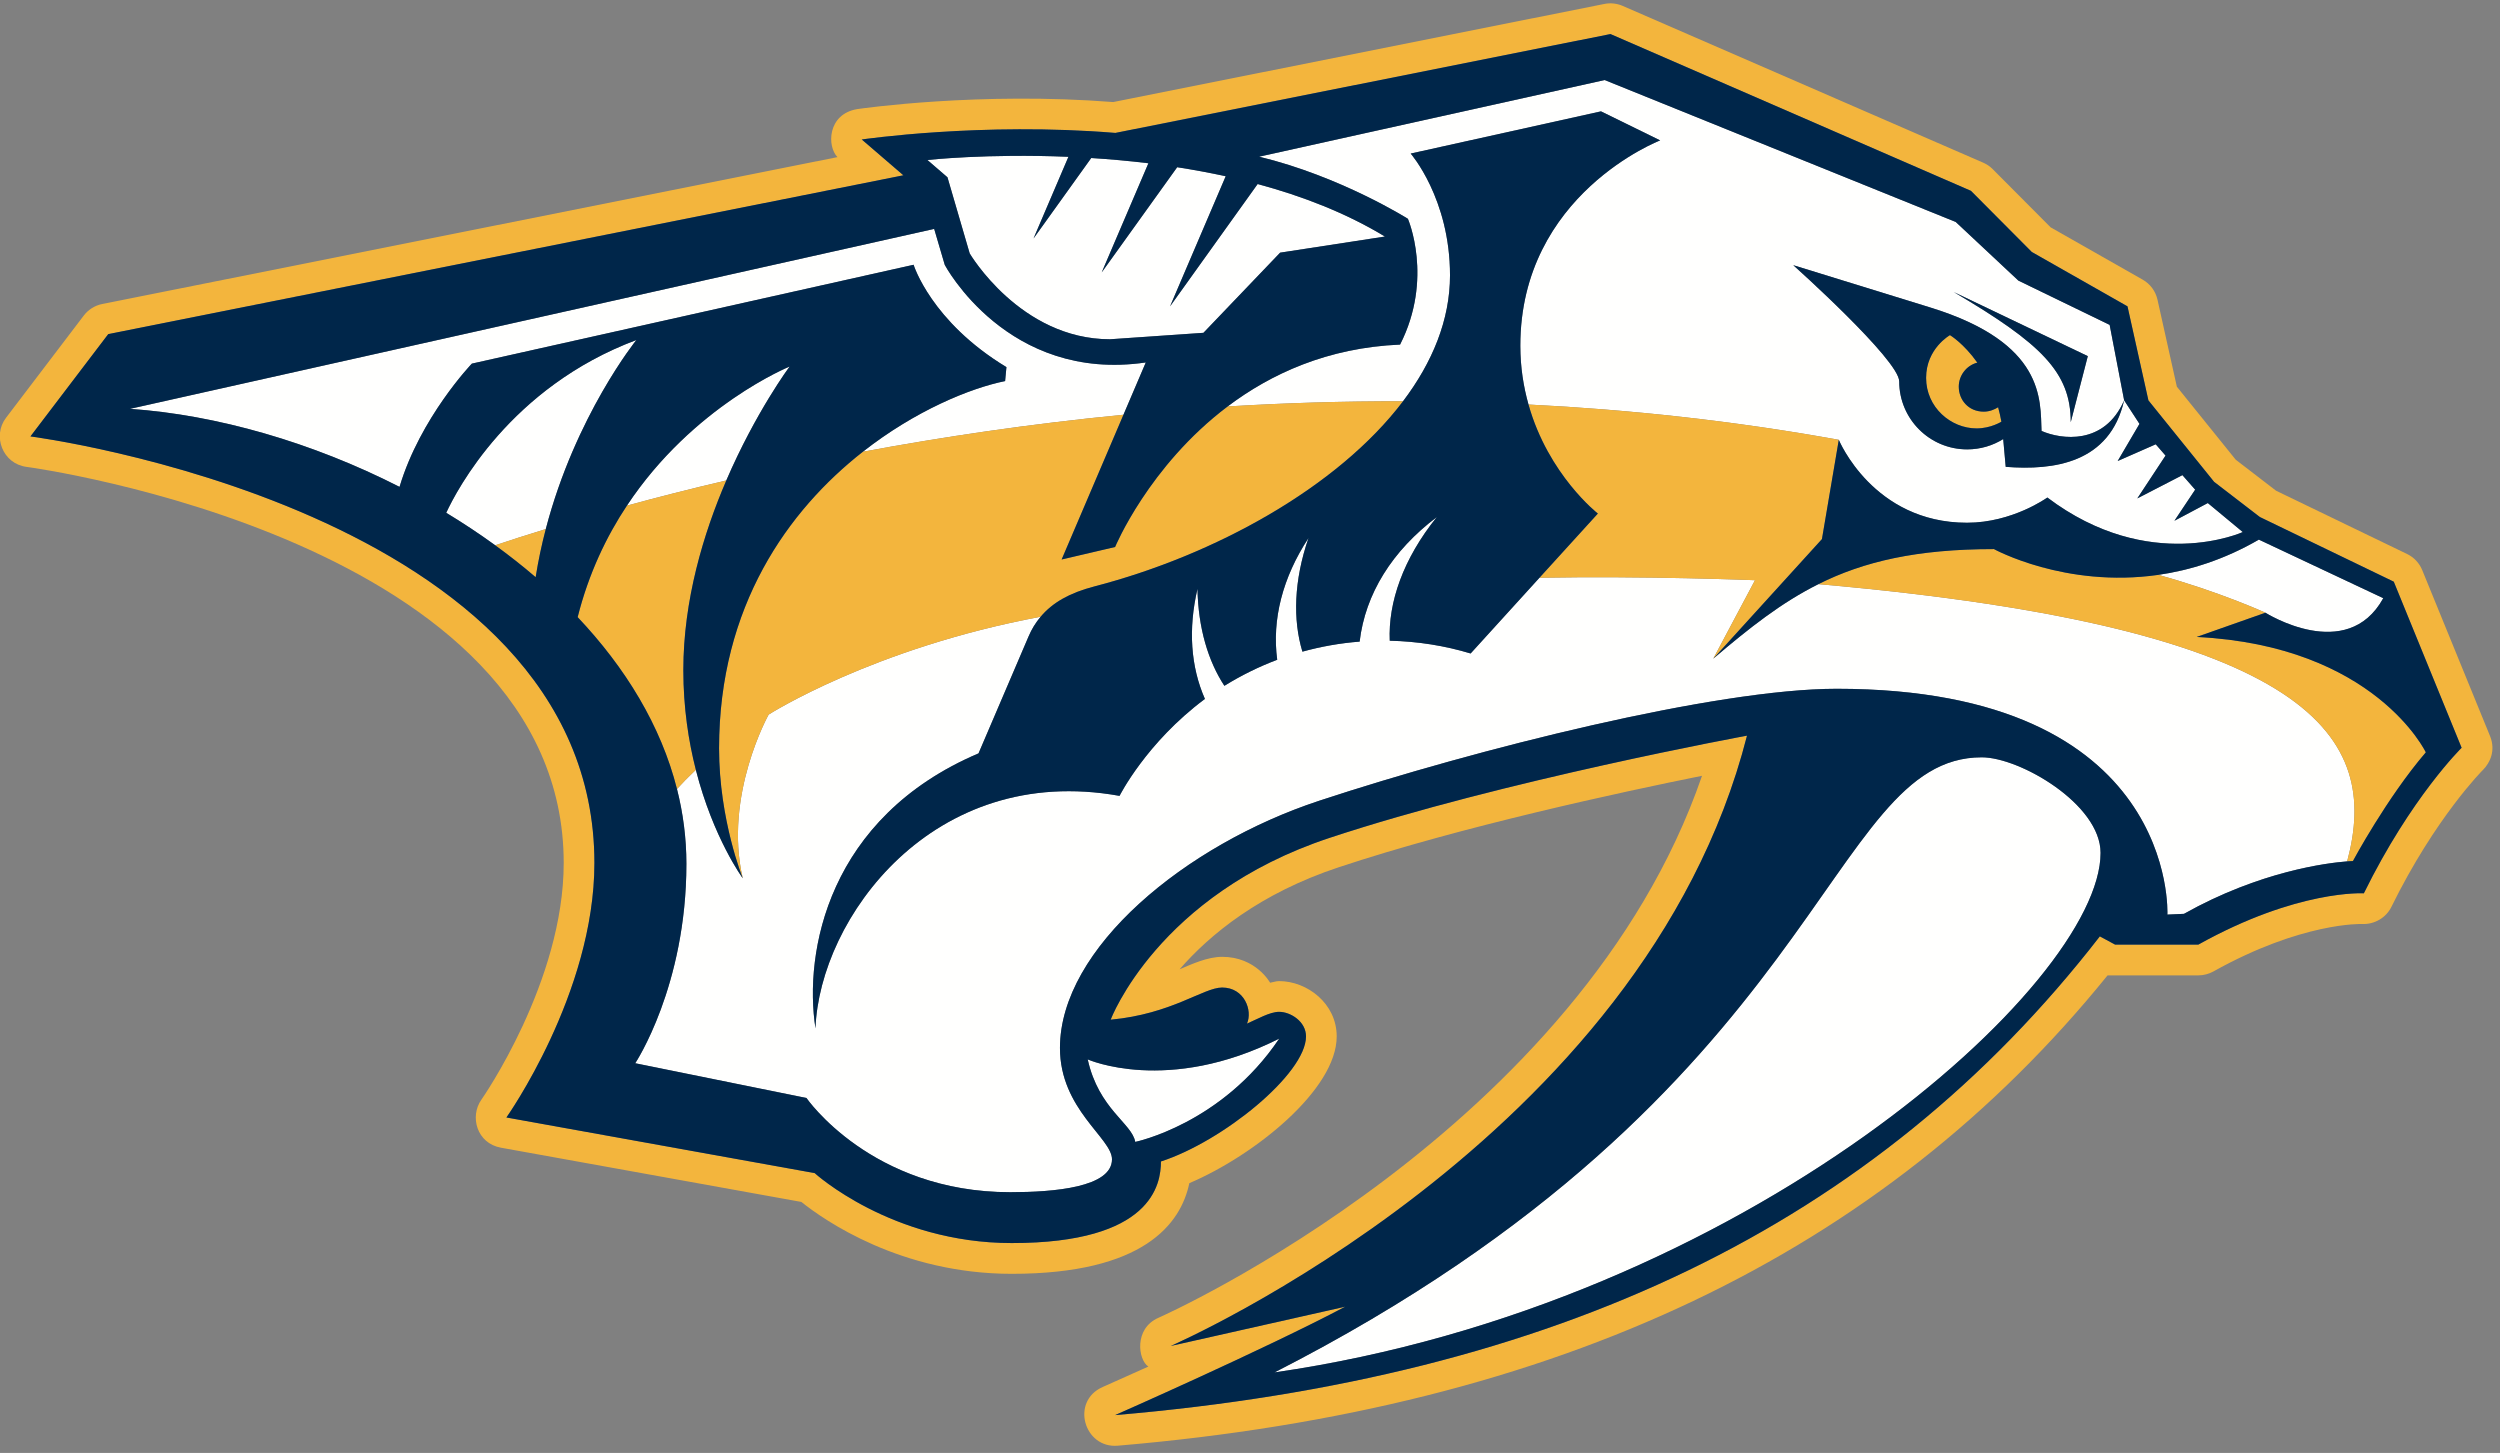 <?xml version="1.0" encoding="UTF-8"?>
<svg width="308px" height="179px" viewBox="0 0 308 179" version="1.1" xmlns="http://www.w3.org/2000/svg" xmlns:xlink="http://www.w3.org/1999/xlink">
    <rect x="0" y="0" width="308" height="179" fill="#808080" stroke="none"/>
    <!-- Generator: Sketch 52.5 (67469) - http://www.bohemiancoding.com/sketch -->
    <title>Artboard</title>
    <desc>Created with Sketch.</desc>
    <g id="Artboard" stroke="none" stroke-width="1" fill="none" fill-rule="evenodd">
        <path d="M97.281,45.158 C97.281,45.158 85.399,49.972 77.235,62.289 C80.939,61.28 85.033,60.233 89.481,59.189 C93.114,50.755 97.281,45.158 97.281,45.158" id="Fill-276" fill="#FFFFFE"></path>
        <path d="M265.901,70.824 C273.306,72.851 279.101,75.487 279.101,75.487 C279.101,75.487 289.134,81.837 293.62,73.696 L278.291,66.481 C274.002,68.964 269.795,70.264 265.901,70.824" id="Fill-277" fill="#FFFFFE"></path>
        <path d="M58.132,44.799 L112.555,32.619 C112.555,32.619 114.708,39.617 123.992,45.229 L123.83,46.948 C119.519,47.82 112.758,50.593 106.307,55.653 C116.025,53.841 126.812,52.226 138.409,51.096 L141.162,44.654 C124.091,47.159 116.396,32.635 116.396,32.635 L115.09,28.2 L16.013,50.369 C26.703,51.109 38.487,54.509 49.222,59.983 C51.783,51.431 58.132,44.799 58.132,44.799" id="Fill-278" fill="#FFFFFE"></path>
        <path d="M224.028,71.967 C219.475,74.239 215.534,77.347 211.074,81.148 L216.217,71.482 C216.217,71.482 202.651,70.934 189.661,71.179 L181.181,80.509 C178.017,79.552 174.678,79.015 171.217,78.936 C171.014,74.218 172.866,68.848 177.018,63.698 C171.522,67.842 168.202,73.157 167.508,79.046 C165.09,79.233 162.732,79.656 160.458,80.284 C159.268,76.361 159.399,71.53 161.211,66.278 C158.009,71.157 156.691,76.328 157.352,81.286 C155.074,82.142 152.899,83.222 150.845,84.493 C148.845,81.447 147.62,77.385 147.528,72.543 C146.372,77.503 146.693,82.131 148.444,86.108 C141.196,91.511 137.928,98.051 137.928,98.051 C114.897,93.9 100.958,113.17 100.467,126.693 C99.007,117.31 102.009,100.714 120.556,92.817 L126.712,78.427 C127.097,77.51 127.601,76.706 128.205,75.983 C107.52,79.843 94.697,88.036 94.697,88.036 C94.697,88.036 89.126,98.011 91.509,108.204 C91.509,108.204 87.874,103.261 85.728,94.842 C84.783,95.735 83.998,96.548 83.404,97.202 C84.159,100.18 84.564,103.261 84.564,106.426 C84.564,121.503 78.26,130.991 78.26,130.991 L99.355,135.27 C99.355,135.27 107.333,146.88 124.461,146.88 C129.879,146.88 136.998,146.279 136.998,142.823 C136.998,140.213 130.587,136.671 130.587,129.108 C130.587,116.836 146.005,104.096 162.549,98.644 C181.882,92.276 211.415,84.859 226.272,84.859 C268.41,84.859 267.021,112.678 267.021,112.678 L269.066,112.583 C278.445,107.311 286.749,106.307 289.17,106.122 C293.232,91.007 285.521,77.374 224.028,71.967" id="Fill-279" fill="#FFFFFE"></path>
        <path d="M257.219,43.875 L255.116,52.009 C255.116,45.852 251.474,42.321 240.7,35.979 L257.219,43.875 Z M172.489,42.454 C163.568,42.829 156.57,46.057 151.243,50.075 C158.225,49.65 165.446,49.42 172.854,49.435 C176.48,44.645 178.641,39.402 178.641,33.918 C178.641,24.459 173.796,18.918 173.796,18.918 L197.242,13.719 L204.533,17.297 C204.533,17.297 187.305,23.916 187.305,42.593 C187.305,45.249 187.698,47.661 188.312,49.837 C200.709,50.458 213.519,51.825 226.54,54.184 C226.54,54.184 230.747,64.403 242.337,64.403 C247.946,64.403 252.234,61.294 252.234,61.294 C264.799,70.791 276.31,65.549 276.31,65.549 L272.002,61.974 L267.887,64.162 L270.445,60.325 L268.873,58.537 L263.315,61.404 L266.795,56.128 L265.587,54.735 L260.896,56.799 L263.584,52.222 L261.694,49.317 C259.931,57.054 253.032,57.98 247.104,57.514 L246.795,54.093 C245.511,54.897 243.987,55.364 242.358,55.364 C237.73,55.364 233.982,51.613 233.982,46.992 C233.982,44.343 220.93,32.669 220.93,32.669 L237.821,37.885 C251.974,42.26 251.356,49.28 251.518,53.089 C253.901,54.139 259.269,54.908 261.694,49.317 L259.908,40.022 L248.665,34.57 L240.942,27.344 L197.693,9.861 L155.122,19.304 C165.152,21.719 173.453,26.955 173.453,26.955 C173.453,26.955 176.641,34.289 172.489,42.454 Z" id="Fill-280" fill="#FFFFFE"></path>
        <path d="M54.975,63.176 C57.051,64.43 59.064,65.766 61.005,67.177 C62.772,66.588 64.857,65.911 67.238,65.181 C70.899,51.179 78.401,41.89 78.401,41.89 C62.853,47.701 56.261,60.393 54.975,63.176" id="Fill-281" fill="#FFFFFE"></path>
        <path d="M119.466,31.219 C119.466,31.219 125.682,41.797 136.758,41.797 L148.264,41.003 L157.715,31.127 L170.623,29.141 C165.839,26.242 160.443,24.155 154.941,22.672 L144.15,37.742 L151.009,21.713 C149.004,21.277 147.005,20.908 145.029,20.603 L135.731,33.561 L141.484,20.115 C139.06,19.819 136.696,19.61 134.439,19.468 L127.328,29.382 L131.631,19.32 C121.589,18.898 114.257,19.712 114.257,19.712 L116.728,21.844 L119.466,31.219" id="Fill-282" fill="#FFFFFE"></path>
        <path d="M134.006,130.518 C135.363,136.656 139.466,138.391 139.861,140.685 C139.861,140.685 150.523,138.493 157.603,127.955 C143.813,134.895 134.006,130.518 134.006,130.518" id="Fill-283" fill="#FFFFFE"></path>
        <path d="M258.792,105.079 C258.792,99.066 248.841,93.301 244.154,93.301 C224.84,93.301 225.105,134.324 157.02,169.083 C215.007,160.705 258.792,121.261 258.792,105.079" id="Fill-284" fill="#FFFFFE"></path>
        <path d="M291.225,110.056 C291.225,110.056 283.064,109.555 270.83,116.378 L260.585,116.378 L258.699,115.363 C231.019,151.075 191.578,169.729 137.38,174.341 C137.38,174.341 155.77,166.243 165.733,160.983 L144.233,165.823 C144.233,165.823 202.5,140.552 215.233,90.631 C215.233,90.631 185.176,96.149 163.781,103.234 C142.605,110.249 136.833,125.627 136.833,125.627 C144.375,124.925 148.267,121.666 150.568,121.666 C153.309,121.666 154.346,124.501 153.625,126.109 C154.89,125.569 156.442,124.658 157.589,124.658 C158.974,124.658 160.899,125.836 160.899,127.686 C160.899,132.299 150.619,140.638 143.026,143.092 C143.026,145.906 141.917,153.145 124.651,153.145 C109.812,153.145 100.367,144.525 100.367,144.525 L62.391,137.673 C62.391,137.673 73.232,122.395 73.232,106.319 C73.232,62.73 3.751,53.764 3.751,53.764 L13.336,41.164 L111.299,21.597 L106.17,17.184 C106.17,17.184 120.936,15.016 137.414,16.377 L198.408,4.196 L242.822,23.511 L250.316,31.043 L262.108,37.742 L264.683,49.33 L272.776,59.36 L278.417,63.699 L294.913,71.664 L303.272,92.129 C303.272,92.129 297.037,98.229 291.225,110.056 M298.415,70.23 C298.06,69.363 297.4,68.662 296.555,68.255 L280.415,60.459 L275.438,56.633 L268.188,47.641 L265.802,36.921 C265.569,35.876 264.907,34.981 263.977,34.452 L252.636,28.008 L245.502,20.841 C245.166,20.503 244.767,20.23 244.327,20.04 L199.916,0.727 C199.206,0.419 198.422,0.335 197.667,0.484 L137.147,12.573 C120.67,11.286 106.23,13.353 105.619,13.44 C101.906,14.057 101.886,18.067 103.177,19.356 L12.593,37.454 C11.692,37.634 10.883,38.139 10.325,38.872 L0.739,51.474 C-0.964,53.715 0.319,57.135 3.267,57.519 C3.931,57.605 69.449,66.576 69.449,106.319 C69.449,120.954 59.405,135.343 59.302,135.488 C57.849,137.547 58.731,140.857 61.72,141.397 L98.728,148.078 C101.531,150.32 110.949,156.935 124.651,156.935 C140.878,156.935 145.472,150.798 146.525,145.766 C154.569,142.344 164.682,134.232 164.682,127.686 C164.682,123.61 161.015,120.872 157.589,120.872 C157.199,120.872 156.848,121.014 156.475,121.074 C156.475,121.074 154.747,117.881 150.568,117.881 C148.782,117.881 146.839,118.774 145.325,119.419 C149.035,115.159 155.166,110.077 164.972,106.832 C180.097,101.814 199.813,97.566 209.689,95.577 C194.676,139.203 143.267,162.117 142.725,162.35 C139.665,163.681 140.219,167.557 141.479,168.362 L135.855,170.878 C131.858,172.638 133.561,178.463 137.703,178.11 C191.962,173.497 231.864,154.502 259.652,120.166 L270.83,120.166 C271.478,120.166 272.11,119.998 272.676,119.692 C283.609,113.582 290.95,113.833 291.022,113.837 C292.527,113.902 293.957,113.074 294.618,111.73 C300.035,100.717 305.87,94.879 305.925,94.828 C306.732,94.017 307.51,92.498 306.777,90.695 L298.415,70.23" id="Fill-285" fill="#F3B53D"></path>
        <path d="M279.101,75.487 C279.101,75.487 273.307,72.851 265.903,70.825 C254.407,72.474 245.656,67.646 245.656,67.646 C236.124,67.646 229.615,69.179 224.029,71.967 C285.522,77.374 293.231,91.007 289.167,106.122 C289.631,106.086 289.879,106.08 289.879,106.08 C289.879,106.08 294.038,98.319 298.862,92.691 C298.862,92.691 292.602,79.563 270.633,78.471 L279.101,75.487" id="Fill-286" fill="#F3B53D"></path>
        <path d="M89.481,59.19 C85.033,60.233 80.939,61.281 77.235,62.288 C74.697,66.118 72.519,70.673 71.168,76.031 C77.054,82.26 81.432,89.399 83.404,97.202 C83.999,96.551 84.784,95.735 85.728,94.846 C84.827,91.319 84.186,87.192 84.186,82.556 C84.186,73.919 86.674,65.706 89.481,59.19" id="Fill-287" fill="#F3B53D"></path>
        <path d="M226.54,54.185 C213.519,51.824 200.709,50.457 188.312,49.838 C190.758,58.522 196.855,63.268 196.855,63.268 L189.661,71.179 C202.651,70.935 216.214,71.483 216.214,71.483 L211.074,81.148 L224.461,66.419 L226.54,54.185" id="Fill-288" fill="#F3B53D"></path>
        <path d="M137.38,67.389 L130.791,68.93 L138.411,51.096 C126.811,52.226 116.025,53.841 106.308,55.654 C97.137,62.844 88.589,74.655 88.589,92.204 C88.589,101.004 91.51,108.204 91.51,108.204 C89.127,98.011 94.698,88.035 94.698,88.035 C94.698,88.035 107.521,79.844 128.206,75.984 C129.655,74.254 131.767,73.043 134.822,72.251 C149.67,68.395 164.84,60.024 172.854,49.436 C165.446,49.422 158.224,49.649 151.244,50.075 C141.515,57.417 137.38,67.389 137.38,67.389" id="Fill-289" fill="#F3B53D"></path>
        <path d="M65.992,71.109 C66.317,69.053 66.744,67.075 67.238,65.181 C64.857,65.914 62.772,66.586 61.006,67.175 C62.731,68.429 64.398,69.739 65.992,71.109" id="Fill-290" fill="#F3B53D"></path>
        <path d="M243.512,52.781 C245.272,52.781 246.574,51.951 246.574,51.951 C246.46,51.329 246.323,50.739 246.167,50.174 C245.737,50.444 245.125,50.714 244.401,50.714 C242.496,50.714 241.32,49.251 241.32,47.636 C241.32,46.265 242.261,45.025 243.606,44.675 C241.921,42.293 240.236,41.288 240.236,41.288 C240.236,41.288 237.296,42.932 237.296,46.556 C237.296,50.183 240.342,52.781 243.512,52.781" id="Fill-291" fill="#F3B53D"></path>
        <path d="M298.861,92.688 C294.037,98.319 289.881,106.08 289.881,106.08 C289.881,106.08 289.63,106.088 289.17,106.122 C286.749,106.313 278.445,107.314 269.066,112.586 L267.021,112.676 C267.021,112.676 268.41,84.858 226.272,84.858 C211.415,84.858 181.882,92.278 162.549,98.644 C146.005,104.096 130.587,116.839 130.587,129.108 C130.587,136.665 136.998,140.213 136.998,142.823 C136.998,146.279 129.879,146.878 124.461,146.878 C107.333,146.878 99.355,135.272 99.355,135.272 L78.26,130.991 C78.26,130.991 84.564,121.503 84.564,106.426 C84.564,103.261 84.159,100.182 83.404,97.202 C81.431,89.397 77.053,82.261 71.168,76.032 C72.518,70.671 74.698,66.118 77.237,62.289 C85.4,49.971 97.28,45.158 97.28,45.158 C97.28,45.158 93.114,50.755 89.48,59.192 C86.673,65.708 84.188,73.92 84.188,82.557 C84.188,87.192 84.828,91.321 85.728,94.846 C87.874,103.26 91.509,108.204 91.509,108.204 C91.509,108.204 88.589,101.004 88.589,92.204 C88.589,74.652 97.138,62.844 106.307,55.653 C112.758,50.594 119.52,47.821 123.83,46.948 L123.992,45.228 C114.708,39.618 112.555,32.619 112.555,32.619 L58.132,44.799 C58.132,44.799 51.783,51.432 49.224,59.983 C38.488,54.509 26.703,51.108 16.013,50.371 L115.091,28.201 L116.396,32.636 C116.396,32.636 124.091,47.157 141.161,44.654 L130.792,68.931 L137.38,67.389 C137.38,67.389 141.514,57.417 151.243,50.075 C156.57,46.057 163.568,42.829 172.489,42.453 C176.641,34.289 173.453,26.956 173.453,26.956 C173.453,26.956 165.152,21.719 155.122,19.303 L197.693,9.86 L240.945,27.344 L248.665,34.571 L259.908,40.025 L261.694,49.32 L263.584,52.22 L260.896,56.799 L265.587,54.737 L266.795,56.127 L263.315,61.406 L268.873,58.536 L270.446,60.327 L267.887,64.161 L272.002,61.976 L276.311,65.551 C276.311,65.551 264.798,70.79 252.234,61.295 C252.234,61.295 247.946,64.402 242.337,64.402 C230.747,64.402 226.54,54.187 226.54,54.187 L224.463,66.419 L211.074,81.149 C215.534,77.345 219.475,74.239 224.028,71.966 C229.614,69.177 236.124,67.648 245.655,67.648 C245.655,67.648 254.406,72.473 265.901,70.824 C269.795,70.264 274.002,68.964 278.291,66.481 L293.62,73.696 C289.134,81.837 279.101,75.487 279.101,75.487 L270.633,78.472 C292.601,79.563 298.861,92.688 298.861,92.688 M157.018,169.081 C225.104,134.324 224.839,93.301 244.155,93.301 C248.84,93.301 258.791,99.071 258.791,105.077 C258.791,121.261 215.007,160.705 157.018,169.081 M157.603,127.955 C150.521,138.493 139.861,140.683 139.861,140.683 C139.465,138.385 135.363,136.656 134.006,130.518 C134.006,130.518 143.813,134.895 157.603,127.955 M65.992,71.109 C64.398,69.739 62.731,68.429 61.006,67.175 C59.064,65.766 57.049,64.432 54.975,63.176 C56.263,60.392 62.855,47.701 78.401,41.89 C78.401,41.89 70.899,51.178 67.24,65.181 C66.744,67.075 66.317,69.053 65.992,71.109 M131.631,19.318 L127.328,29.384 L134.439,19.468 C136.696,19.61 139.06,19.819 141.484,20.113 L135.729,33.562 L145.027,20.601 C147.006,20.908 149.002,21.277 151.007,21.713 L144.151,37.743 L154.941,22.673 C160.443,24.156 165.839,26.242 170.623,29.142 L157.712,31.127 L148.264,41.003 L136.759,41.797 C125.682,41.797 119.466,31.22 119.466,31.22 L116.728,21.843 L114.257,19.712 C114.257,19.712 121.588,18.898 131.631,19.318 M278.417,63.698 L272.775,59.36 L264.685,49.329 L262.108,37.743 L250.315,31.042 L242.823,23.511 L198.409,4.195 L137.413,16.376 C120.936,15.016 106.17,17.186 106.17,17.186 L111.297,21.596 L13.335,41.163 L3.751,53.767 C3.751,53.767 73.233,62.731 73.233,106.319 C73.233,122.39 62.389,137.673 62.389,137.673 L100.365,144.525 C100.365,144.525 109.812,153.145 124.651,153.145 C141.917,153.145 143.027,145.911 143.027,143.092 C150.618,140.638 160.9,132.299 160.9,127.686 C160.9,125.836 158.975,124.658 157.59,124.658 C156.441,124.658 154.889,125.566 153.625,126.111 C154.347,124.501 153.312,121.666 150.567,121.666 C148.267,121.666 144.376,124.925 136.832,125.627 C136.832,125.627 142.605,110.249 163.78,103.234 C185.176,96.147 215.232,90.633 215.232,90.633 C202.501,140.552 144.235,165.823 144.235,165.823 L165.735,160.983 C155.769,166.246 137.38,174.341 137.38,174.341 C191.578,169.727 231.019,151.073 258.7,115.36 L260.584,116.378 L270.831,116.378 C283.064,109.557 291.226,110.056 291.226,110.056 C297.039,98.231 303.271,92.128 303.271,92.128 L294.912,71.663 L278.417,63.698" id="Fill-292" fill="#00264A"></path>
        <path d="M243.512,52.781 C240.342,52.781 237.296,50.183 237.296,46.556 C237.296,42.932 240.236,41.288 240.236,41.288 C240.236,41.288 241.921,42.293 243.606,44.675 C242.261,45.025 241.32,46.265 241.32,47.636 C241.32,49.251 242.496,50.714 244.401,50.714 C245.125,50.714 245.737,50.444 246.167,50.174 C246.323,50.739 246.46,51.329 246.574,51.951 C246.574,51.951 245.272,52.781 243.512,52.781 M251.518,53.092 C251.356,49.28 251.973,42.259 237.82,37.885 L220.928,32.668 C220.928,32.668 233.983,44.343 233.983,46.991 C233.983,51.614 237.729,55.363 242.357,55.363 C243.988,55.363 245.51,54.897 246.795,54.093 L247.103,57.516 C253.034,57.979 259.931,57.053 261.693,49.32 C259.27,54.909 253.901,54.139 251.518,53.092" id="Fill-293" fill="#00264A"></path>
        <path d="M255.115,52.009 L257.218,43.875 L240.7,35.978 C251.475,42.322 255.115,45.855 255.115,52.009" id="Fill-294" fill="#00264A"></path>
        <path d="M204.534,17.297 L197.241,13.719 L173.797,18.918 C173.797,18.918 178.642,24.459 178.642,33.918 C178.642,39.4 176.48,44.646 172.854,49.436 C164.84,60.022 149.67,68.395 134.823,72.249 C131.767,73.042 129.655,74.252 128.206,75.983 C127.6,76.703 127.098,77.508 126.713,78.427 L120.554,92.815 C102.008,100.717 99.008,117.312 100.467,126.693 C100.956,113.17 114.899,93.9 137.927,98.051 C137.927,98.051 141.195,91.513 148.446,86.107 C146.693,82.129 146.372,77.503 147.529,72.544 C147.62,77.383 148.846,81.445 150.844,84.493 C152.899,83.222 155.072,82.142 157.351,81.284 C156.69,76.328 158.01,71.156 161.209,66.278 C159.4,71.53 159.269,76.362 160.458,80.284 C162.733,79.656 165.091,79.233 167.507,79.047 C168.202,73.157 171.522,67.843 177.018,63.699 C172.867,68.848 171.014,74.215 171.216,78.936 C174.679,79.016 178.019,79.552 181.18,80.509 L189.662,71.179 L196.857,63.27 C196.857,63.27 190.758,58.522 188.31,49.838 C187.699,47.661 187.305,45.249 187.305,42.593 C187.305,23.918 204.534,17.297 204.534,17.297" id="Fill-295" fill="#00264A"></path>
    </g>
</svg>